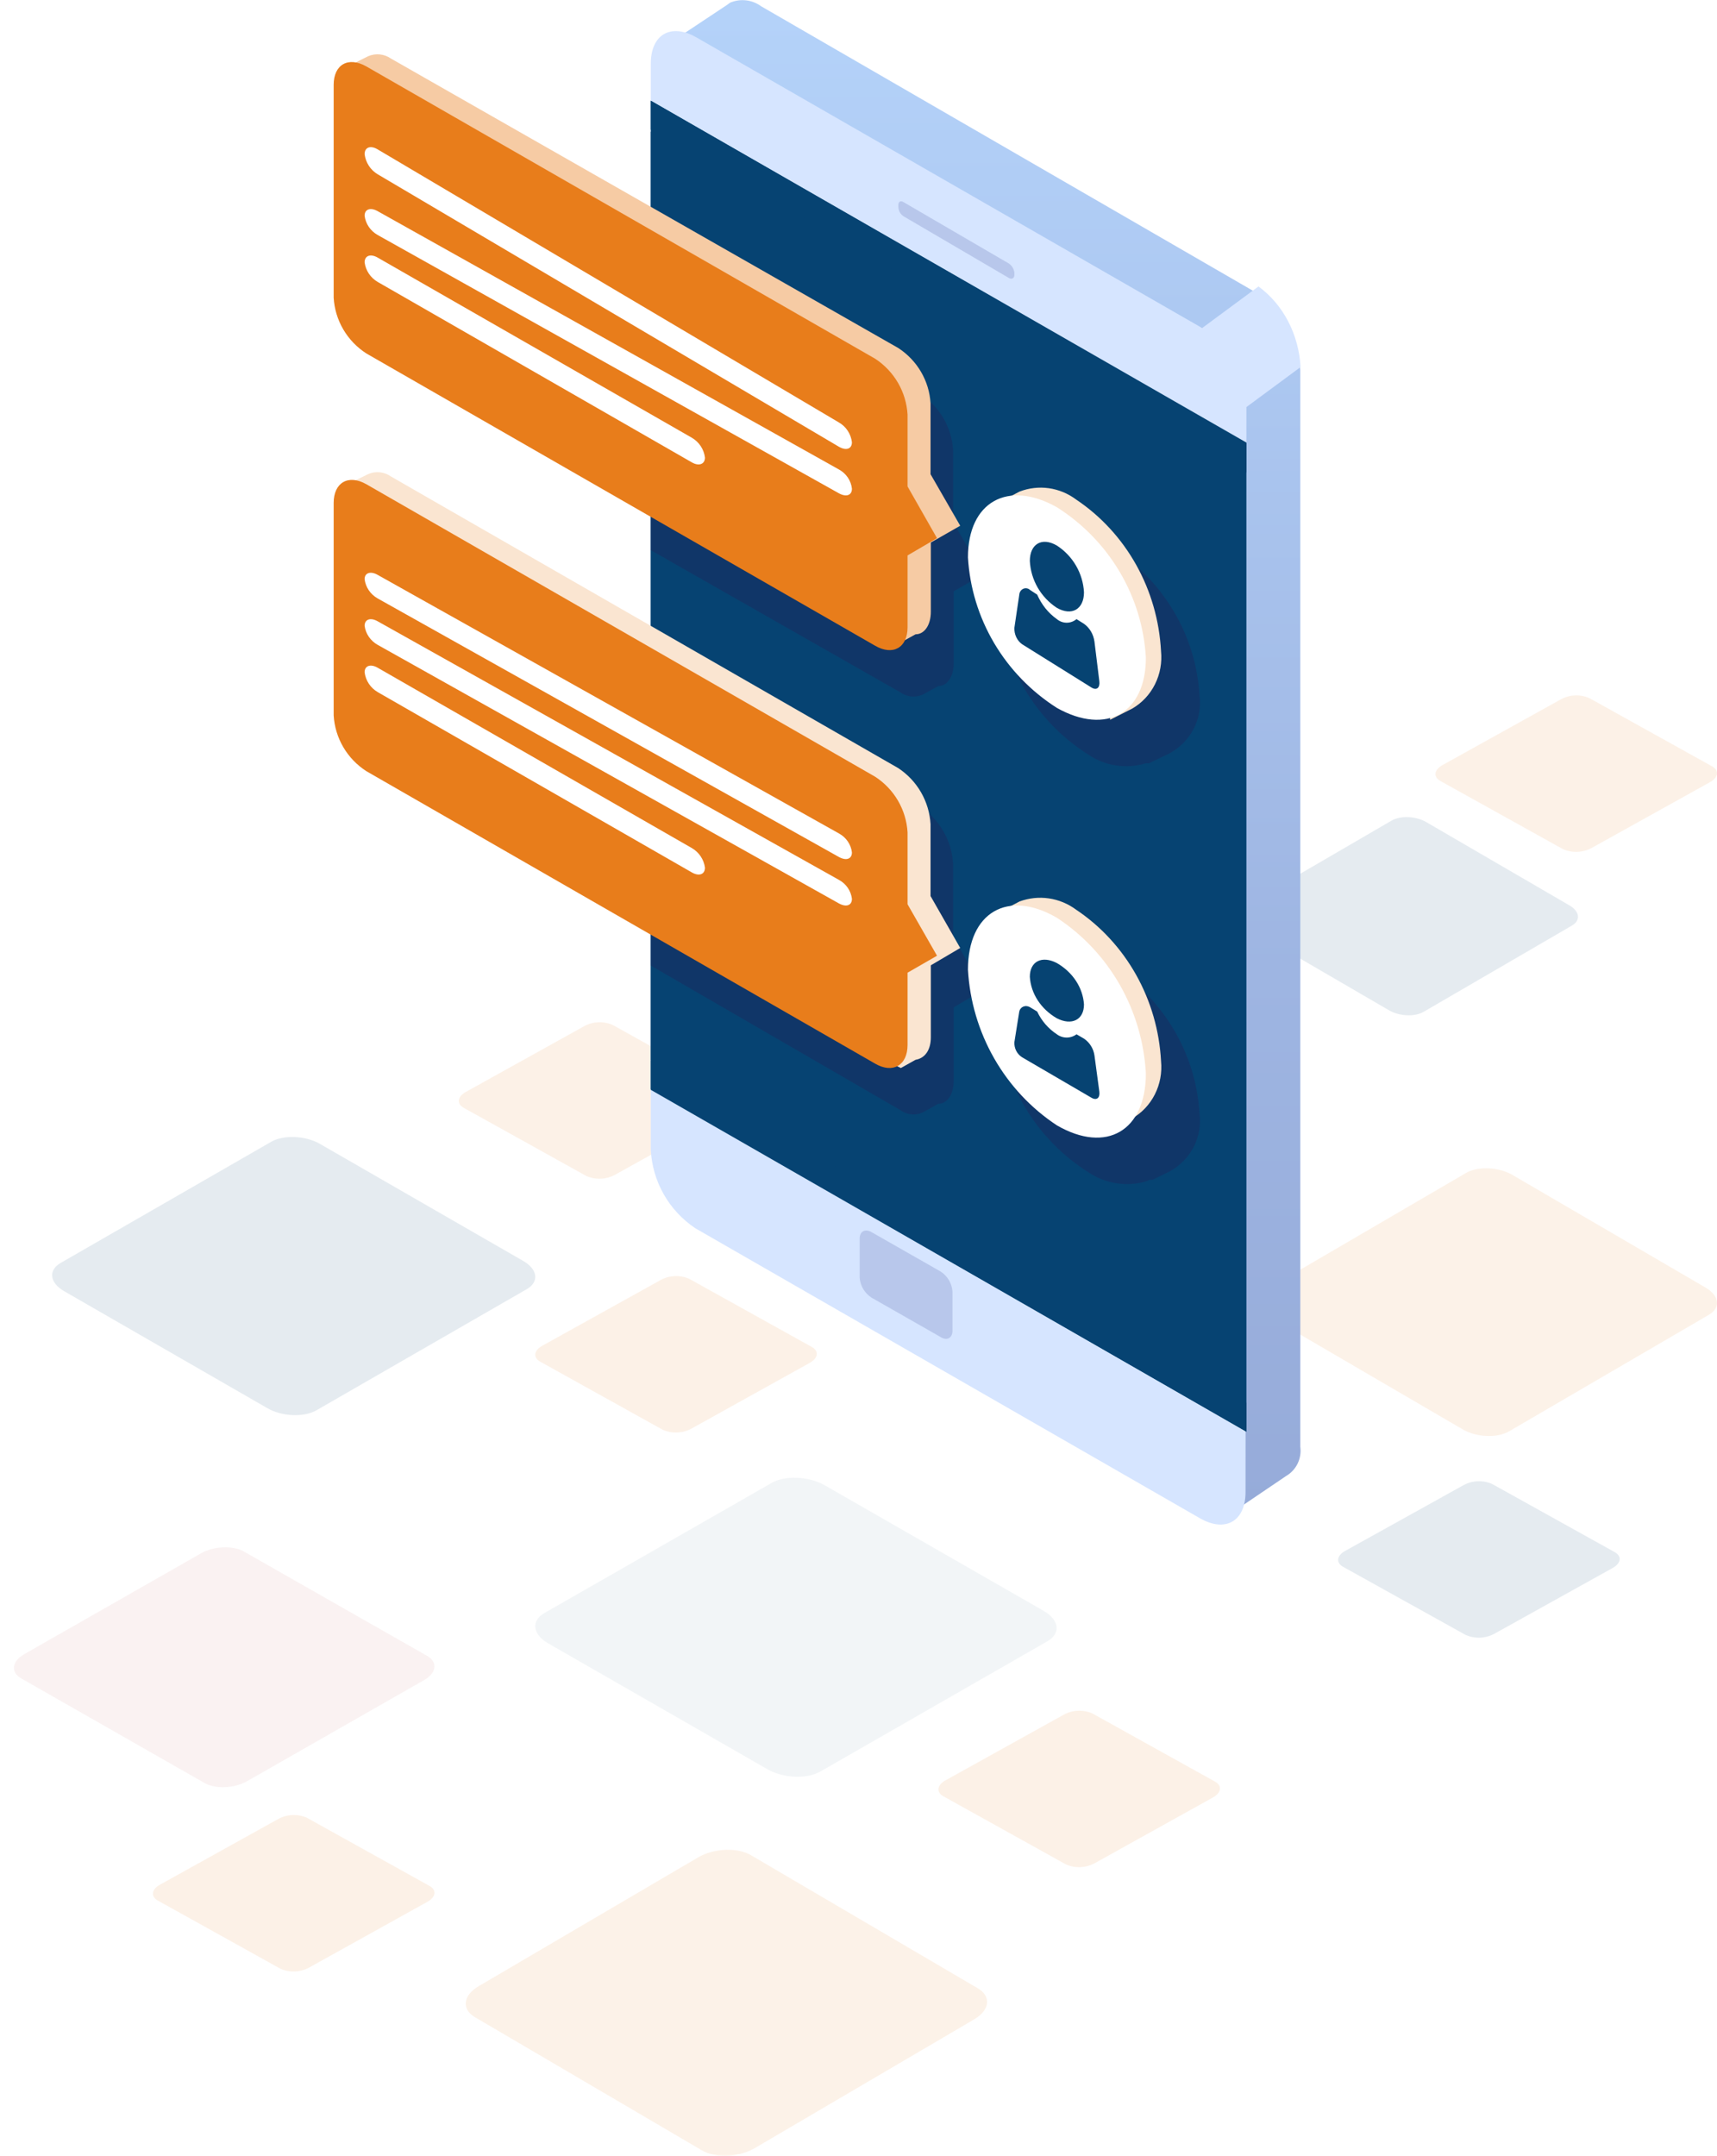 <svg width="494" height="620" viewBox="0 0 494 620" fill="none" xmlns="http://www.w3.org/2000/svg">
<path opacity="0.5" d="M176.301 294.793L211.576 314.396C213.68 315.561 213.422 317.586 211.001 318.943L176.897 337.896C175.651 338.561 174.261 338.936 172.838 338.993C171.414 339.049 169.997 338.785 168.699 338.221L133.424 318.618C131.32 317.453 131.578 315.408 133.999 314.052L168.103 295.118C169.346 294.444 170.737 294.064 172.162 294.007C173.587 293.951 175.005 294.22 176.301 294.793Z" fill="#FAE5D1"/>
<g opacity="0.5" filter="url(#filter0_d)">
<path d="M421.79 313.342L364.318 346.877C360.885 348.889 361.314 352.374 365.279 354.68L420.829 387.089C424.794 389.395 430.783 389.655 434.198 387.644L491.688 354.125C495.12 352.114 494.674 348.629 490.727 346.322L435.159 313.914C431.212 311.608 425.223 311.347 421.79 313.342Z" fill="#FAE5D1"/>
</g>
<path opacity="0.5" d="M400.39 235.993L357.721 260.818C355.172 262.307 355.491 264.887 358.434 266.595L399.676 290.585C402.62 292.293 407.066 292.485 409.602 290.996L452.284 266.184C454.832 264.695 454.501 262.115 451.57 260.408L410.315 236.417C407.385 234.71 402.938 234.517 400.39 235.993Z" fill="#CDD9E3"/>
<path d="M361.19 84.031L218.959 1.785C217.686 0.855 216.194 0.273 214.631 0.097C213.067 -0.079 211.484 0.156 210.038 0.779L209.121 1.45L191.697 13.019L206.12 40.938V318.361C206.378 322.85 207.681 327.215 209.926 331.103C212.171 334.992 215.294 338.295 219.042 340.746L348.601 416.201L352.686 436.239L370.027 424.501C371.458 423.668 372.61 422.427 373.337 420.934C374.065 419.441 374.334 417.765 374.112 416.117V106.416C373.835 101.932 372.523 97.574 370.28 93.689C368.037 89.803 364.924 86.497 361.19 84.031Z" fill="url(#paint0_linear)"/>
<path d="M358.354 429.127C358.354 437.593 352.483 440.81 345.25 436.661L200.093 353.273C196.326 350.765 193.202 347.415 190.97 343.489C188.739 339.564 187.463 335.173 187.245 330.669V18.279C187.245 9.813 193.116 6.596 200.348 10.745L345.506 94.133C349.32 96.613 352.494 99.951 354.771 103.878C357.047 107.805 358.362 112.21 358.609 116.737L358.354 429.127Z" fill="#D6E5FF"/>
<path d="M274.04 382.69C274.04 384.821 272.489 385.674 270.68 384.566L250.78 373.225C249.789 372.591 248.962 371.736 248.364 370.73C247.765 369.723 247.413 368.592 247.334 367.427V356.257C247.334 354.126 248.885 353.273 250.78 354.382L270.68 365.722C271.655 366.366 272.465 367.224 273.048 368.23C273.631 369.236 273.971 370.362 274.04 371.52V382.69Z" fill="#B8C7EB"/>
<path d="M358.609 411.758L187.245 313.441V28.972L358.609 127.289V411.758Z" fill="#064372"/>
<path d="M291.844 79.092C291.844 80.025 291.091 80.45 290.255 79.941L259.968 62.209C259.516 61.917 259.143 61.516 258.88 61.043C258.618 60.569 258.474 60.038 258.462 59.495V58.986C258.462 57.968 259.131 57.628 259.968 58.137L290.255 75.784C290.703 76.086 291.079 76.488 291.354 76.957C291.629 77.427 291.797 77.954 291.844 78.498V79.092Z" fill="#B8C7EB"/>
<path d="M187.245 304.934L358.609 403.456V411.758L187.245 313.236V304.934Z" fill="#064372"/>
<path d="M187.245 28.972L358.609 127.494V135.796L187.245 37.274V28.972Z" fill="#064372"/>
<path d="M362.08 82.383L345.256 94.803C348.781 97.346 351.713 100.771 353.817 104.8C355.92 108.828 357.135 113.347 357.363 117.991L374.188 105.572C373.935 100.934 372.71 96.425 370.609 92.401C368.507 88.376 365.588 84.947 362.08 82.383Z" fill="#D6E5FF"/>
<path d="M358.609 135.883L187.245 304.934V37.873L358.609 135.883Z" fill="#064372"/>
<path opacity="0.3" d="M318.968 277.17C316.507 275.463 313.658 274.359 310.663 273.953C307.668 273.546 304.616 273.848 301.767 274.833L294.887 278.171C292.31 279.974 290.27 282.405 288.972 285.218C287.673 288.031 287.162 291.126 287.49 294.191C288.002 302.83 290.605 311.23 295.088 318.71C299.57 326.191 305.807 332.541 313.291 337.247C315.676 338.835 318.397 339.884 321.255 340.317C324.112 340.75 327.034 340.556 329.804 339.75L330.664 339.333H331.524L336.512 336.913C339.496 335.279 341.908 332.817 343.441 329.844C344.973 326.871 345.555 323.521 345.112 320.225C344.604 311.547 341.966 303.112 337.418 295.623C332.871 288.134 326.545 281.807 318.968 277.17Z" fill="#291952"/>
<path opacity="0.3" d="M313.099 217.014C315.479 218.64 318.218 219.713 321.1 220.147C323.983 220.581 326.93 220.365 329.711 219.515H330.576L331.442 219.098L336.46 216.68C339.461 215.047 341.888 212.587 343.43 209.616C344.971 206.644 345.557 203.297 345.112 200.003C344.617 191.365 342.007 182.963 337.496 175.484C332.985 168.006 326.7 161.663 319.156 156.975C316.686 155.257 313.815 154.153 310.797 153.76C307.778 153.368 304.706 153.699 301.852 154.724L294.93 158.059C292.338 159.881 290.287 162.325 288.982 165.149C287.676 167.973 287.162 171.078 287.49 174.153C287.993 182.728 290.571 191.07 295.018 198.512C299.465 205.955 305.657 212.291 313.099 217.014Z" fill="#291952"/>
<path opacity="0.3" d="M274.219 269.463V248.435C274.029 245.157 273.08 241.968 271.447 239.122C269.814 236.276 267.542 233.852 264.812 232.042L187.245 186.982V277.703L258.996 319.243C259.945 319.95 261.07 320.381 262.247 320.487C263.424 320.593 264.608 320.37 265.667 319.844L269.943 317.441C272.594 317.441 274.39 314.694 274.39 310.832V289.718L282.942 284.655L274.219 269.463Z" fill="#291952"/>
<path opacity="0.3" d="M274.219 150.137V129.459C274.029 126.236 273.08 123.1 271.447 120.301C269.814 117.503 267.542 115.119 264.812 113.339L187.245 69.031V158.239L258.996 199.087C259.945 199.783 261.07 200.206 262.247 200.31C263.424 200.414 264.608 200.196 265.667 199.678L269.943 197.315C272.594 197.315 274.39 194.53 274.39 190.732V170.055L282.942 165.159L274.219 150.137Z" fill="#291952"/>
<path d="M267.729 257.704V237.028C267.542 233.804 266.603 230.668 264.989 227.87C263.375 225.072 261.13 222.688 258.431 220.908L112.454 137.02C111.518 136.359 110.428 135.95 109.288 135.832C108.149 135.713 106.997 135.89 105.946 136.345L100.451 139.045L103.156 142.59V203.607C103.324 206.836 104.254 209.979 105.869 212.78C107.485 215.581 109.742 217.962 112.454 219.727L244.738 295.682L250.739 303.109L259.192 307.16L263.418 304.797C266.038 304.375 267.814 302.096 267.814 298.298V277.621L276.266 272.642L267.729 257.704Z" fill="#FAE5D1"/>
<path d="M261.113 260.065V239.372C260.925 236.17 259.984 233.056 258.365 230.281C256.746 227.505 254.494 225.145 251.79 223.389L105.408 139.271C100.238 136.327 96 138.767 96 144.655V205.724C96.184 208.948 97.132 212.083 98.767 214.875C100.402 217.667 102.677 220.036 105.408 221.791L251.79 305.909C256.875 308.853 261.113 306.414 261.113 300.525V279.748L269.589 274.869L261.113 260.065Z" fill="#E87D1B"/>
<path d="M245.109 245.154C245.109 247.055 243.494 247.633 241.37 246.476L108.641 172.102C107.62 171.523 106.751 170.722 106.102 169.761C105.454 168.8 105.043 167.706 104.902 166.565C104.902 164.747 106.601 164.169 108.641 165.326L241.37 239.7C242.393 240.256 243.265 241.04 243.915 241.989C244.566 242.937 244.975 244.022 245.109 245.154Z" fill="white"/>
<path d="M245.109 258.507C245.109 260.408 243.494 260.986 241.37 259.829L108.641 185.452C107.631 184.881 106.768 184.092 106.12 183.147C105.472 182.201 105.055 181.124 104.902 179.997C104.902 178.097 106.601 177.518 108.641 178.675L241.37 253.053C242.393 253.608 243.265 254.393 243.915 255.341C244.566 256.29 244.975 257.375 245.109 258.507Z" fill="white"/>
<path d="M202.824 249.541C202.824 251.505 201.106 252.103 199.045 250.907L108.681 199.057C107.65 198.458 106.771 197.63 106.115 196.637C105.46 195.643 105.044 194.513 104.902 193.333C104.902 191.454 106.62 190.856 108.681 192.052L199.045 243.903C200.066 244.493 200.937 245.308 201.592 246.285C202.248 247.263 202.669 248.376 202.824 249.541Z" fill="white"/>
<path d="M267.729 136.384V115.986C267.542 112.805 266.603 109.712 264.989 106.951C263.375 104.191 261.13 101.839 258.431 100.083L112.454 16.826C111.518 16.174 110.428 15.77 109.288 15.653C108.149 15.537 106.997 15.711 105.946 16.159L100.451 18.907L103.156 22.404V82.599C103.324 85.784 104.254 88.885 105.869 91.648C107.485 94.412 109.742 96.76 112.454 98.501L244.738 173.433L250.739 180.76L259.192 184.756L263.418 182.425C266.038 182.425 267.814 179.678 267.814 175.931V156.032L276.266 151.204L267.729 136.384Z" fill="#F6CBA4"/>
<path d="M261.113 139.904V119.225C260.925 116.014 259.985 112.891 258.366 110.104C256.747 107.317 254.496 104.943 251.79 103.17L105.408 19.111C100.238 16.169 96 18.522 96 24.407V85.602C96.184 88.823 97.132 91.956 98.767 94.746C100.402 97.535 102.677 99.903 105.408 101.657L251.79 185.716C256.875 188.658 261.113 186.304 261.113 180.42V159.742L269.589 154.782L261.113 139.904Z" fill="#E87D1B"/>
<path d="M245.109 127.178C245.109 129.098 243.494 129.709 241.37 128.487L108.641 50.11C107.631 49.507 106.768 48.674 106.12 47.675C105.472 46.677 105.055 45.539 104.902 44.349C104.902 42.342 106.601 41.731 108.641 42.953L241.37 121.505C242.382 122.084 243.248 122.898 243.897 123.884C244.547 124.869 244.962 125.998 245.109 127.178Z" fill="white"/>
<path d="M245.109 140.557C245.109 142.456 243.494 143.034 241.37 141.878L108.641 67.576C107.62 66.997 106.751 66.196 106.102 65.237C105.454 64.277 105.043 63.184 104.902 62.044C104.902 60.145 106.601 59.567 108.641 60.723L241.37 135.026C242.404 135.589 243.283 136.386 243.934 137.348C244.585 138.311 244.987 139.412 245.109 140.557Z" fill="white"/>
<path d="M202.824 131.611C202.824 133.488 201.106 134.171 199.045 132.976L108.681 81.093C107.66 80.504 106.788 79.689 106.133 78.713C105.478 77.737 105.057 76.624 104.902 75.461C104.902 73.499 106.62 72.901 108.681 74.096L199.045 125.893C200.076 126.491 200.955 127.319 201.61 128.311C202.266 129.303 202.682 130.432 202.824 131.611Z" fill="white"/>
<path d="M334.046 305.204C333.581 296.457 331.124 287.949 326.878 280.375C322.632 272.802 316.716 266.379 309.615 261.632C307.285 259.905 304.588 258.788 301.751 258.376C298.915 257.965 296.025 258.27 293.328 259.268L286.406 262.899H288.767C286.262 266.724 285.006 271.282 285.184 275.903C285.668 284.634 288.133 293.123 292.379 300.679C296.624 308.236 302.53 314.647 309.615 319.39C312.574 321.291 315.921 322.448 319.388 322.768V324.964L325.74 321.67C328.525 320.069 330.797 317.655 332.273 314.728C333.75 311.802 334.366 308.49 334.046 305.204Z" fill="#FAE5D1"/>
<path d="M329.678 308.732C329.678 325.22 318.332 331.901 304.085 323.658C296.66 318.764 290.474 312.16 286.028 304.38C281.581 296.601 278.999 287.865 278.491 278.881C278.491 262.393 289.923 255.711 304.085 263.955C311.523 268.833 317.72 275.434 322.169 283.217C326.617 290.999 329.191 299.743 329.678 308.732Z" fill="white"/>
<path d="M311.874 288.877C311.874 293.308 308.345 295.065 304.042 292.85C301.79 291.539 299.917 289.778 298.572 287.708C297.226 285.639 296.447 283.318 296.295 280.932C296.295 276.501 299.738 274.744 304.042 276.959C306.309 278.261 308.199 280.018 309.56 282.089C310.92 284.159 311.713 286.484 311.874 288.877Z" fill="#064372"/>
<path d="M314.893 303.583C314.758 302.599 314.418 301.656 313.895 300.815C313.372 299.974 312.678 299.254 311.86 298.703L309.728 297.463C308.91 298.074 307.918 298.403 306.9 298.403C305.881 298.403 304.89 298.074 304.071 297.463C301.621 295.857 299.662 293.594 298.414 290.929L296.364 289.688C294.888 288.861 293.495 289.688 293.249 290.929L291.855 299.696C291.797 300.56 291.973 301.424 292.362 302.195C292.752 302.967 293.342 303.618 294.069 304.079L314.073 315.74C315.549 316.567 316.533 315.74 316.287 313.921L314.893 303.583Z" fill="#064372"/>
<path d="M334.038 187.248C333.573 178.499 331.117 169.988 326.871 162.413C322.625 154.838 316.711 148.414 309.611 143.666C307.287 141.925 304.585 140.807 301.744 140.409C298.904 140.011 296.012 140.347 293.326 141.385L286.405 145.017H288.767C286.263 148.812 285.007 153.344 285.184 157.94C285.669 166.684 288.133 175.187 292.377 182.759C296.621 190.331 302.525 196.759 309.611 201.522C312.586 203.385 315.924 204.539 319.382 204.9V207.012L325.733 203.802C328.532 202.194 330.812 199.767 332.289 196.823C333.767 193.878 334.375 190.548 334.038 187.248Z" fill="#FAE5D1"/>
<path d="M329.678 189.17C329.678 205.108 318.332 211.567 304.085 203.598C296.66 198.868 290.474 192.484 286.028 184.964C281.581 177.443 278.999 168.999 278.491 160.314C278.491 144.376 289.923 137.917 304.085 145.886C311.523 150.601 317.72 156.982 322.169 164.505C326.617 172.029 329.191 180.481 329.678 189.17Z" fill="white"/>
<path d="M311.874 170.34C311.874 175.225 308.345 177.282 304.042 174.797C301.779 173.318 299.899 171.329 298.553 168.991C297.207 166.653 296.433 164.032 296.295 161.34C296.295 156.455 299.738 154.398 304.042 156.883C306.32 158.353 308.217 160.337 309.579 162.676C310.94 165.015 311.726 167.641 311.874 170.34Z" fill="#064372"/>
<path d="M314.893 184.567C314.757 183.519 314.415 182.515 313.892 181.623C313.369 180.731 312.675 179.972 311.859 179.396L309.727 178.058C308.913 178.731 307.92 179.095 306.898 179.095C305.876 179.095 304.882 178.731 304.068 178.058C301.618 176.327 299.658 173.888 298.41 171.015L296.36 169.678C296.094 169.428 295.769 169.263 295.422 169.204C295.074 169.144 294.719 169.191 294.395 169.339C294.07 169.487 293.791 169.731 293.588 170.043C293.384 170.355 293.265 170.722 293.244 171.104L291.85 180.555C291.809 181.484 291.992 182.408 292.38 183.237C292.769 184.065 293.349 184.769 294.064 185.28L314.073 197.762C315.549 198.653 316.533 197.762 316.287 195.889L314.893 184.567Z" fill="#064372"/>
<g opacity="0.5" filter="url(#filter1_d)">
<path d="M70.16 422.208L122.876 452.222C126.022 454.01 125.628 457.152 121.995 459.22L71.073 488.286C67.439 490.354 61.949 490.588 58.818 488.784L6.119 458.723C2.973 456.919 3.382 453.793 7 451.724L57.938 422.674C61.556 420.652 67.014 420.419 70.16 422.208Z" fill="#F5E6E6"/>
</g>
<path opacity="0.5" d="M221.983 426.505L156.634 463.914C152.733 466.144 153.221 470.059 157.726 472.637L220.852 508.864C225.357 511.442 232.163 511.733 236.043 509.484L301.373 472.017C305.273 469.768 304.766 465.872 300.281 463.294L237.135 427.087C232.65 424.567 225.883 424.276 221.983 426.505Z" fill="#E7EDF1"/>
<path opacity="0.5" d="M88.301 522.793L123.576 542.396C125.68 543.561 125.422 545.586 123.001 546.943L88.897 565.896C87.651 566.561 86.261 566.936 84.838 566.993C83.414 567.049 81.997 566.785 80.699 566.221L45.424 546.618C43.32 545.453 43.578 543.408 45.999 542.052L80.103 523.118C81.346 522.444 82.737 522.064 84.162 522.007C85.587 521.951 87.005 522.22 88.301 522.793Z" fill="#FAE5D1"/>
<path opacity="0.5" d="M198.301 367.793L233.576 387.396C235.68 388.561 235.422 390.586 233.001 391.943L198.897 410.896C197.651 411.561 196.261 411.936 194.838 411.993C193.414 412.049 191.997 411.785 190.699 411.221L155.424 391.618C153.32 390.453 153.578 388.408 155.999 387.052L190.103 368.118C191.346 367.444 192.737 367.064 194.162 367.007C195.587 366.951 197.005 367.22 198.301 367.793Z" fill="#FAE5D1"/>
<path opacity="0.5" d="M77.973 328.409L17.434 363.233C13.82 365.323 14.29 368.944 18.446 371.34L76.961 405.012C81.118 407.408 87.424 407.678 91.039 405.606L151.559 370.764C155.174 368.692 154.722 365.053 150.547 362.657L92.051 328.985C87.876 326.589 81.569 326.319 77.973 328.409Z" fill="#CDD9E3"/>
<g opacity="0.5" filter="url(#filter2_d)">
<path d="M216.05 509.55L281.366 547.858C285.267 550.157 284.779 554.14 280.274 556.776L217.142 593.816C212.637 596.452 205.85 596.749 201.95 594.45L136.634 556.142C132.733 553.843 133.221 549.86 137.726 547.224L200.857 510.184C205.363 507.548 212.15 507.251 216.05 509.55Z" fill="#FAE5D1"/>
</g>
<path opacity="0.5" d="M314.301 492.793L349.576 512.396C351.68 513.561 351.422 515.586 349.001 516.943L314.897 535.896C313.651 536.561 312.261 536.936 310.838 536.993C309.414 537.049 307.997 536.785 306.699 536.221L271.424 516.618C269.32 515.453 269.578 513.408 271.999 512.052L306.103 493.118C307.346 492.444 308.737 492.064 310.162 492.007C311.587 491.951 313.005 492.22 314.301 492.793Z" fill="#FAE5D1"/>
<path opacity="0.5" d="M429.301 426.793L464.576 446.396C466.68 447.561 466.422 449.586 464.001 450.943L429.897 469.896C428.651 470.561 427.261 470.936 425.838 470.993C424.414 471.049 422.997 470.785 421.699 470.221L386.424 450.618C384.32 449.453 384.578 447.408 386.999 446.052L421.103 427.118C422.346 426.444 423.737 426.064 425.162 426.007C426.587 425.951 428.005 426.22 429.301 426.793Z" fill="#CDD9E3"/>
<path opacity="0.5" d="M457.301 200.793L492.576 220.396C494.68 221.561 494.422 223.586 492.001 224.943L457.897 243.896C456.651 244.561 455.261 244.936 453.838 244.993C452.414 245.049 450.997 244.785 449.699 244.221L414.424 224.618C412.32 223.453 412.578 221.408 414.999 220.052L449.103 201.118C450.346 200.444 451.737 200.064 453.162 200.007C454.587 199.951 456.005 200.22 457.301 200.793Z" fill="#FAE5D1"/>
<defs>
<filter id="filter0_d" x="362" y="312" width="132" height="101" filterUnits="userSpaceOnUse" color-interpolation-filters="sRGB">
<feFlood flood-opacity="0" result="BackgroundImageFix"/>
<feColorMatrix in="SourceAlpha" type="matrix" values="0 0 0 0 0 0 0 0 0 0 0 0 0 0 0 0 0 0 127 0"/>
<feOffset dy="24"/>
<feColorMatrix type="matrix" values="0 0 0 0 0.851 0 0 0 0 0.867 0 0 0 0 0.922 0 0 0 0.4 0"/>
<feBlend mode="normal" in2="BackgroundImageFix" result="effect1_dropShadow"/>
<feBlend mode="normal" in="SourceGraphic" in2="effect1_dropShadow" result="shape"/>
</filter>
<filter id="filter1_d" x="0" y="421" width="129" height="97" filterUnits="userSpaceOnUse" color-interpolation-filters="sRGB">
<feFlood flood-opacity="0" result="BackgroundImageFix"/>
<feColorMatrix in="SourceAlpha" type="matrix" values="0 0 0 0 0 0 0 0 0 0 0 0 0 0 0 0 0 0 127 0"/>
<feOffset dy="24"/>
<feGaussianBlur stdDeviation="2"/>
<feColorMatrix type="matrix" values="0 0 0 0 0.851 0 0 0 0 0.867 0 0 0 0 0.922 0 0 0 0.25 0"/>
<feBlend mode="normal" in2="BackgroundImageFix" result="effect1_dropShadow"/>
<feBlend mode="normal" in="SourceGraphic" in2="effect1_dropShadow" result="shape"/>
</filter>
<filter id="filter2_d" x="134" y="508" width="150" height="112" filterUnits="userSpaceOnUse" color-interpolation-filters="sRGB">
<feFlood flood-opacity="0" result="BackgroundImageFix"/>
<feColorMatrix in="SourceAlpha" type="matrix" values="0 0 0 0 0 0 0 0 0 0 0 0 0 0 0 0 0 0 127 0"/>
<feOffset dy="24"/>
<feColorMatrix type="matrix" values="0 0 0 0 0.851 0 0 0 0 0.867 0 0 0 0 0.922 0 0 0 0.4 0"/>
<feBlend mode="normal" in2="BackgroundImageFix" result="effect1_dropShadow"/>
<feBlend mode="normal" in="SourceGraphic" in2="effect1_dropShadow" result="shape"/>
</filter>
<linearGradient id="paint0_linear" x1="282.821" y1="436.071" x2="282.821" y2="-0.227" gradientUnits="userSpaceOnUse">
<stop stop-color="#96ABD9"/>
<stop offset="0.36" stop-color="#9EB5E2"/>
<stop offset="0.99" stop-color="#B4D2F9"/>
<stop offset="1" stop-color="#B4D2F9"/>
</linearGradient>
</defs>
</svg>
